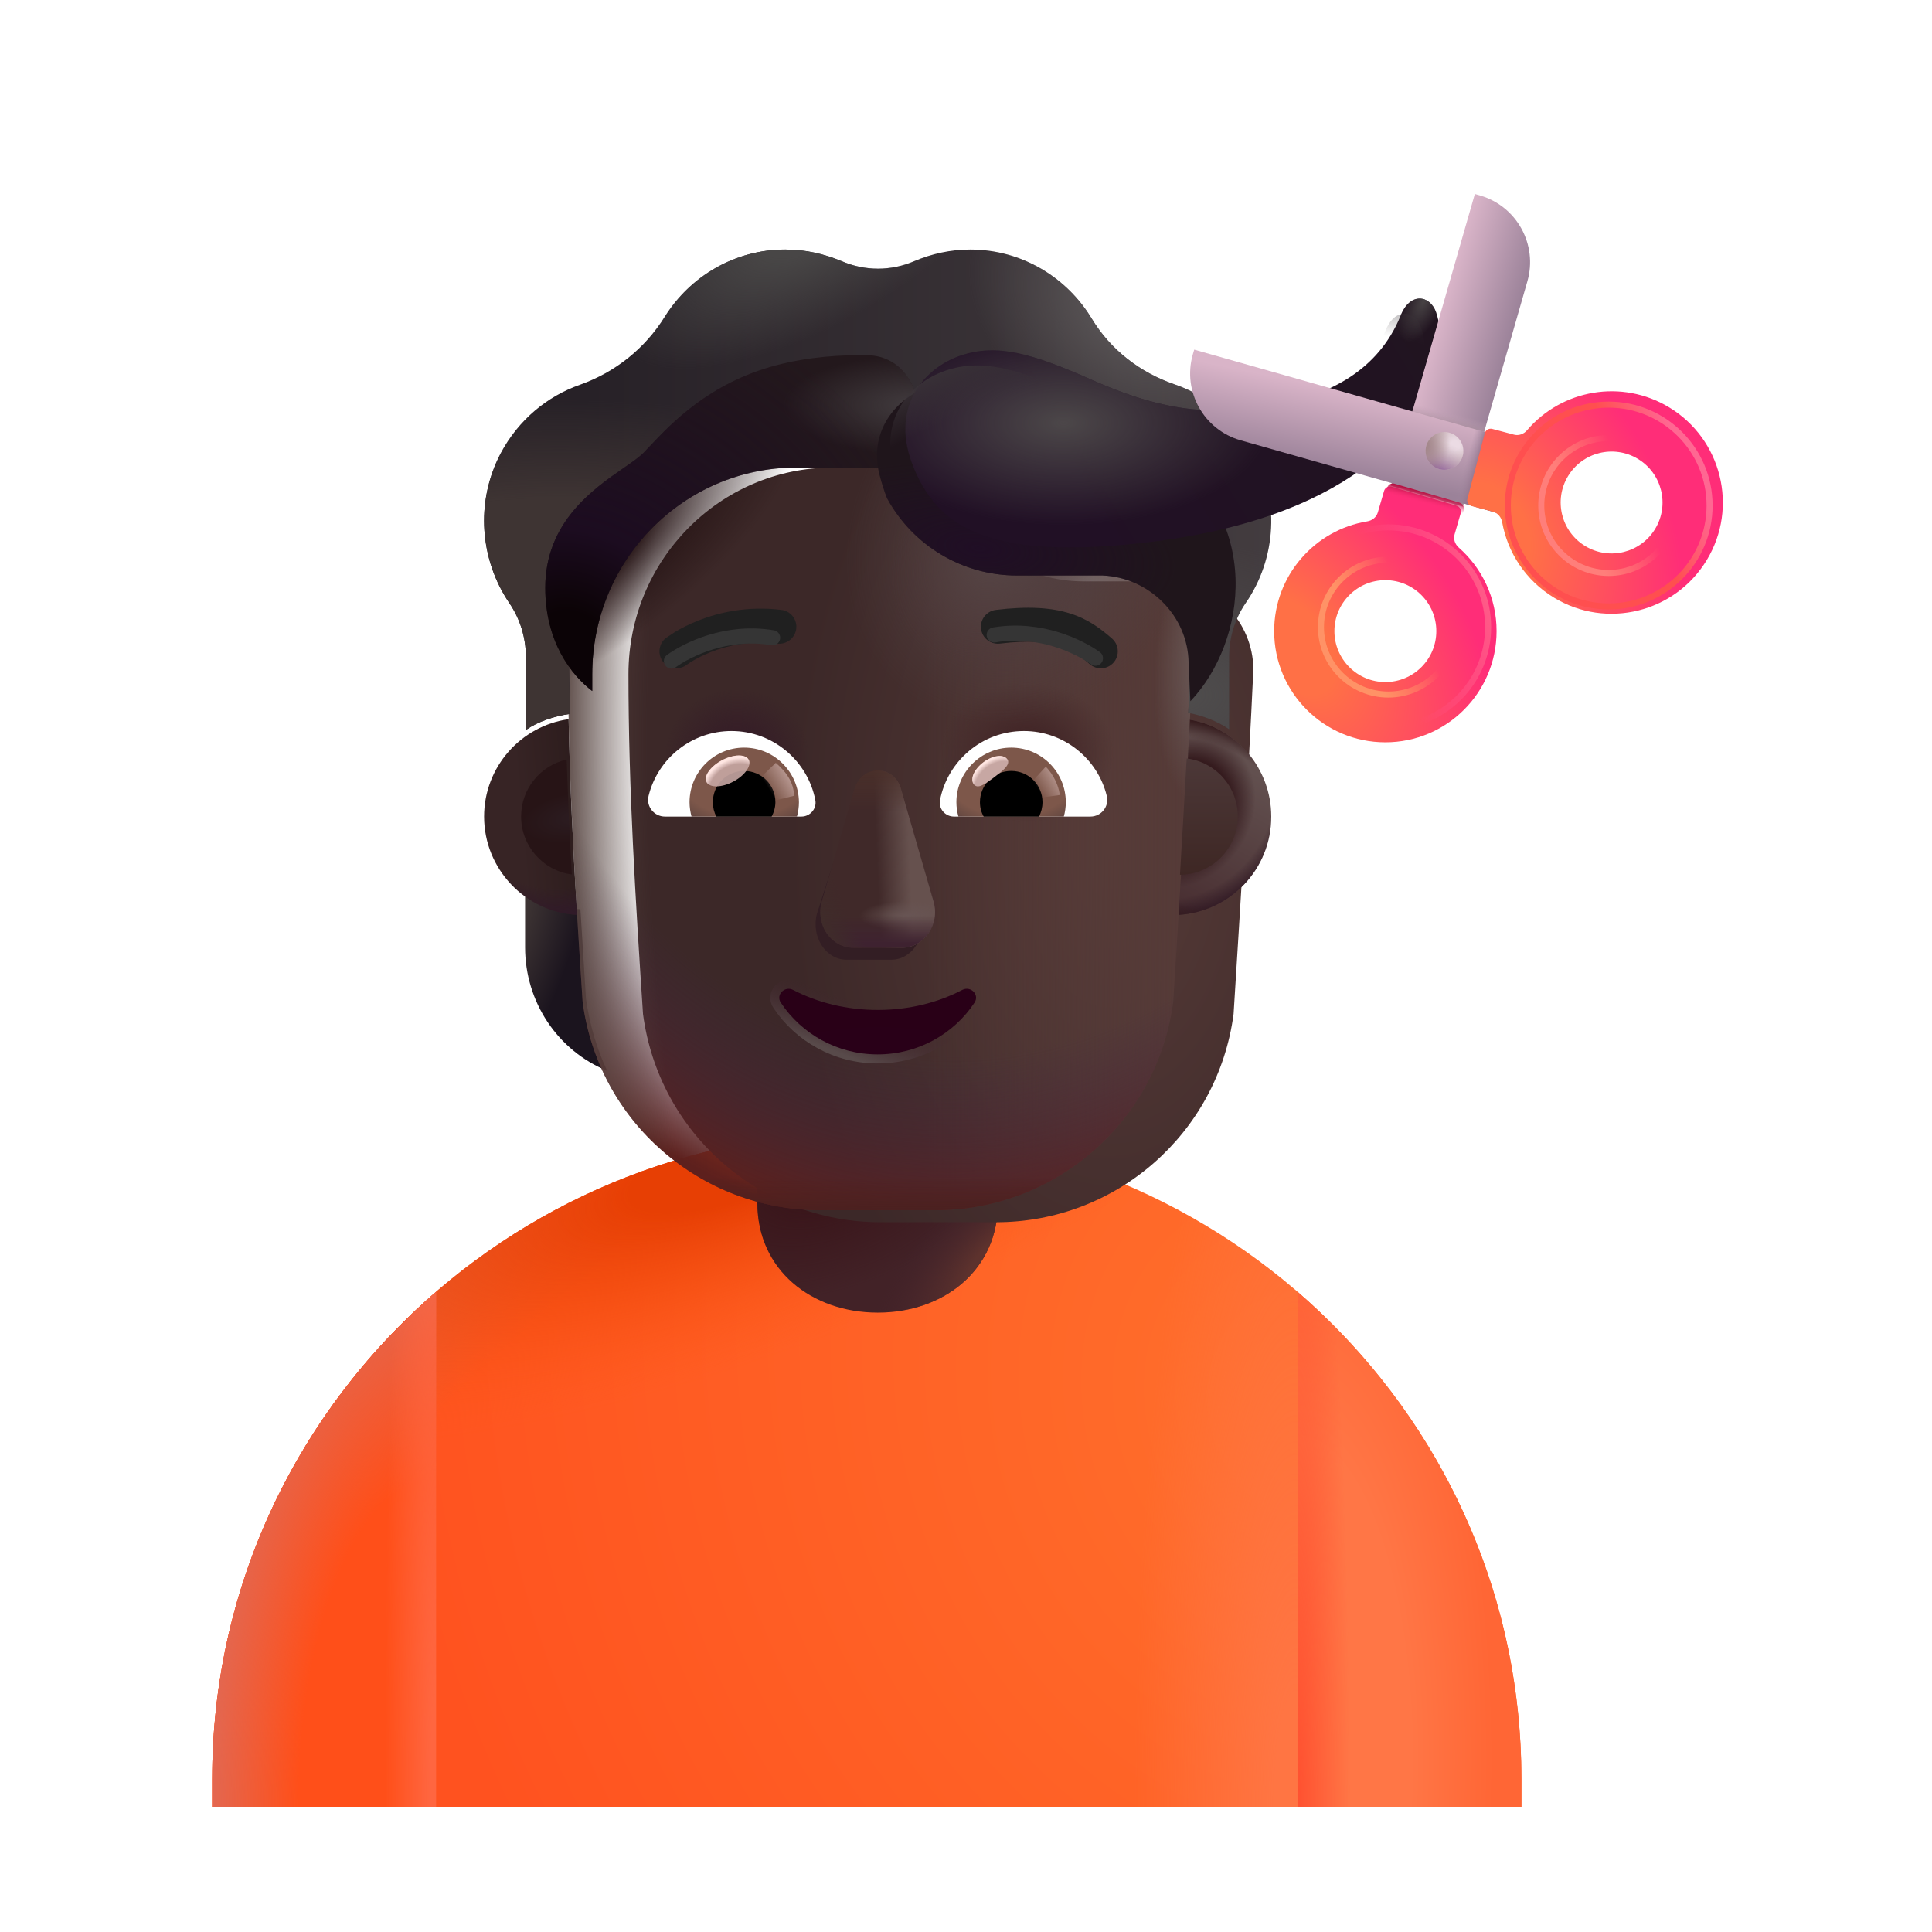 <svg width="32" height="32" viewBox="0 0 32 32" fill="none" xmlns="http://www.w3.org/2000/svg">
<path d="M3.515 29.462C3.515 23.547 8.369 18.752 14.357 18.752C20.345 18.752 25.199 23.547 25.199 29.462V29.926H3.515V29.462Z" fill="url(#paint0_radial_4002_24)"/>
<path d="M3.515 29.462C3.515 23.547 8.369 18.752 14.357 18.752C20.345 18.752 25.199 23.547 25.199 29.462V29.926H3.515V29.462Z" fill="url(#paint1_radial_4002_24)"/>
<path d="M3.515 29.462C3.515 23.547 8.369 18.752 14.357 18.752C20.345 18.752 25.199 23.547 25.199 29.462V29.926H3.515V29.462Z" fill="url(#paint2_radial_4002_24)"/>
<path d="M3.515 29.462C3.515 23.547 8.369 18.752 14.357 18.752C20.345 18.752 25.199 23.547 25.199 29.462V29.926H3.515V29.462Z" fill="url(#paint3_radial_4002_24)"/>
<path d="M21.491 29.926H25.199V29.462C25.199 26.245 23.763 23.36 21.491 21.396V29.926Z" fill="url(#paint4_radial_4002_24)"/>
<path d="M21.491 29.926H25.199V29.462C25.199 26.245 23.763 23.36 21.491 21.396V29.926Z" fill="url(#paint5_radial_4002_24)"/>
<path d="M7.224 21.396C4.951 23.36 3.515 26.245 3.515 29.462V29.926H7.224V21.396Z" fill="#FF4F19"/>
<path d="M7.224 21.396C4.951 23.36 3.515 26.245 3.515 29.462V29.926H7.224V21.396Z" fill="url(#paint6_radial_4002_24)"/>
<path d="M7.224 21.396C4.951 23.36 3.515 26.245 3.515 29.462V29.926H7.224V21.396Z" fill="url(#paint7_radial_4002_24)"/>
<path d="M12.545 18.545H16.529V19.928C16.529 21.029 15.637 21.741 14.537 21.741C13.437 21.741 12.545 21.029 12.545 19.928V18.545Z" fill="#422227"/>
<path d="M12.545 18.545H16.529V19.928C16.529 21.029 15.637 21.741 14.537 21.741C13.437 21.741 12.545 21.029 12.545 19.928V18.545Z" fill="url(#paint8_radial_4002_24)"/>
<path d="M12.545 18.545H16.529V19.928C16.529 21.029 15.637 21.741 14.537 21.741C13.437 21.741 12.545 21.029 12.545 19.928V18.545Z" fill="url(#paint9_radial_4002_24)"/>
<path d="M19.46 15.06C19.8 15.049 20.118 14.934 20.377 14.748V15.691C20.377 16.595 19.838 17.401 19.019 17.735C19.191 17.368 19.31 16.968 19.369 16.54L19.46 15.06Z" fill="url(#paint10_radial_4002_24)"/>
<path d="M9.613 15.06C9.274 15.049 8.956 14.934 8.697 14.748V15.691C8.697 16.595 9.236 17.401 10.055 17.735C9.883 17.368 9.764 16.968 9.705 16.54L9.613 15.06Z" fill="url(#paint11_radial_4002_24)"/>
<g filter="url(#filter0_ii_4002_24)">
<path d="M9.65 16.595C9.911 18.572 11.593 20.044 13.586 20.044H15.496C17.488 20.044 19.171 18.572 19.432 16.595C19.551 14.687 19.672 12.787 19.76 10.88C19.749 10.103 19.137 9.462 18.363 9.429H16.945C15.978 9.429 15.103 8.859 14.705 7.968C14.603 7.713 14.356 7.544 14.082 7.544H12.793C10.924 7.544 9.409 9.076 9.409 10.967C9.409 12.851 9.526 14.705 9.65 16.595Z" fill="url(#paint12_radial_4002_24)"/>
</g>
<path d="M9.65 16.595C9.911 18.572 11.593 20.044 13.586 20.044H15.496C17.488 20.044 19.171 18.572 19.432 16.595C19.551 14.687 19.672 12.787 19.76 10.88C19.749 10.103 19.137 9.462 18.363 9.429H16.945C15.978 9.429 15.103 8.859 14.705 7.968C14.603 7.713 14.356 7.544 14.082 7.544H12.793C10.924 7.544 9.409 9.076 9.409 10.967C9.409 12.851 9.526 14.705 9.65 16.595Z" fill="url(#paint13_linear_4002_24)"/>
<path d="M9.65 16.595C9.911 18.572 11.593 20.044 13.586 20.044H15.496C17.488 20.044 19.171 18.572 19.432 16.595C19.551 14.687 19.672 12.787 19.76 10.88C19.749 10.103 19.137 9.462 18.363 9.429H16.945C15.978 9.429 15.103 8.859 14.705 7.968C14.603 7.713 14.356 7.544 14.082 7.544H12.793C10.924 7.544 9.409 9.076 9.409 10.967C9.409 12.851 9.526 14.705 9.65 16.595Z" fill="url(#paint14_radial_4002_24)"/>
<path d="M9.65 16.595C9.911 18.572 11.593 20.044 13.586 20.044H15.496C17.488 20.044 19.171 18.572 19.432 16.595C19.551 14.687 19.672 12.787 19.76 10.88C19.749 10.103 19.137 9.462 18.363 9.429H16.945C15.978 9.429 15.103 8.859 14.705 7.968C14.603 7.713 14.356 7.544 14.082 7.544H12.793C10.924 7.544 9.409 9.076 9.409 10.967C9.409 12.851 9.526 14.705 9.65 16.595Z" fill="url(#paint15_radial_4002_24)"/>
<path d="M9.65 16.595C9.911 18.572 11.593 20.044 13.586 20.044H15.496C17.488 20.044 19.171 18.572 19.432 16.595C19.551 14.687 19.672 12.787 19.76 10.88C19.749 10.103 19.137 9.462 18.363 9.429H16.945C15.978 9.429 15.103 8.859 14.705 7.968C14.603 7.713 14.356 7.544 14.082 7.544H12.793C10.924 7.544 9.409 9.076 9.409 10.967C9.409 12.851 9.526 14.705 9.65 16.595Z" fill="url(#paint16_radial_4002_24)"/>
<path d="M9.65 16.595C9.911 18.572 11.593 20.044 13.586 20.044H15.496C17.488 20.044 19.171 18.572 19.432 16.595C19.551 14.687 19.672 12.787 19.76 10.88C19.749 10.103 19.137 9.462 18.363 9.429H16.945C15.978 9.429 15.103 8.859 14.705 7.968C14.603 7.713 14.356 7.544 14.082 7.544H12.793C10.924 7.544 9.409 9.076 9.409 10.967C9.409 12.851 9.526 14.705 9.65 16.595Z" fill="url(#paint17_radial_4002_24)"/>
<path d="M9.65 16.595C9.911 18.572 11.593 20.044 13.586 20.044H15.496C17.488 20.044 19.171 18.572 19.432 16.595C19.551 14.687 19.672 12.787 19.76 10.88C19.749 10.103 19.137 9.462 18.363 9.429H16.945C15.978 9.429 15.103 8.859 14.705 7.968C14.603 7.713 14.356 7.544 14.082 7.544H12.793C10.924 7.544 9.409 9.076 9.409 10.967C9.409 12.851 9.526 14.705 9.65 16.595Z" fill="url(#paint18_radial_4002_24)"/>
<path d="M9.65 16.595C9.911 18.572 11.593 20.044 13.586 20.044H15.496C17.488 20.044 19.171 18.572 19.432 16.595C19.551 14.687 19.672 12.787 19.76 10.88C19.749 10.103 19.137 9.462 18.363 9.429H16.945C15.978 9.429 15.103 8.859 14.705 7.968C14.603 7.713 14.356 7.544 14.082 7.544H12.793C10.924 7.544 9.409 9.076 9.409 10.967C9.409 12.851 9.526 14.705 9.65 16.595Z" fill="url(#paint19_radial_4002_24)"/>
<path d="M9.65 16.595C9.911 18.572 11.593 20.044 13.586 20.044H15.496C17.488 20.044 19.171 18.572 19.432 16.595C19.551 14.687 19.672 12.787 19.76 10.88C19.749 10.103 19.137 9.462 18.363 9.429H16.945C15.978 9.429 15.103 8.859 14.705 7.968C14.603 7.713 14.356 7.544 14.082 7.544H12.793C10.924 7.544 9.409 9.076 9.409 10.967C9.409 12.851 9.526 14.705 9.65 16.595Z" fill="url(#paint20_radial_4002_24)"/>
<path d="M9.65 16.595C9.911 18.572 11.593 20.044 13.586 20.044H15.496C17.488 20.044 19.171 18.572 19.432 16.595C19.551 14.687 19.672 12.787 19.76 10.88C19.749 10.103 19.137 9.462 18.363 9.429H16.945C15.978 9.429 15.103 8.859 14.705 7.968C14.603 7.713 14.356 7.544 14.082 7.544H12.793C10.924 7.544 9.409 9.076 9.409 10.967C9.409 12.851 9.526 14.705 9.65 16.595Z" fill="url(#paint21_linear_4002_24)"/>
<path d="M9.65 16.595C9.911 18.572 11.593 20.044 13.586 20.044H15.496C17.488 20.044 19.171 18.572 19.432 16.595C19.551 14.687 19.672 12.787 19.76 10.88C19.749 10.103 19.137 9.462 18.363 9.429H16.945C15.978 9.429 15.103 8.859 14.705 7.968C14.603 7.713 14.356 7.544 14.082 7.544H12.793C10.924 7.544 9.409 9.076 9.409 10.967C9.409 12.851 9.526 14.705 9.65 16.595Z" fill="url(#paint22_radial_4002_24)"/>
<g filter="url(#filter1_f_4002_24)">
<path d="M14.131 13.269L13.532 15.13C13.43 15.514 13.675 15.896 14.023 15.896H14.764C15.111 15.896 15.357 15.508 15.255 15.13L14.754 13.269C14.646 12.856 14.243 12.856 14.131 13.269Z" fill="#331E24"/>
</g>
<g filter="url(#filter2_f_4002_24)">
<path d="M14.15 13.07L13.612 14.932C13.502 15.315 13.765 15.698 14.139 15.698H14.935C15.309 15.698 15.572 15.309 15.463 14.932L14.924 13.07C14.809 12.658 14.271 12.658 14.15 13.07Z" fill="#402929"/>
<path d="M14.15 13.07L13.612 14.932C13.502 15.315 13.765 15.698 14.139 15.698H14.935C15.309 15.698 15.572 15.309 15.463 14.932L14.924 13.07C14.809 12.658 14.271 12.658 14.15 13.07Z" fill="url(#paint23_linear_4002_24)"/>
<path d="M14.15 13.07L13.612 14.932C13.502 15.315 13.765 15.698 14.139 15.698H14.935C15.309 15.698 15.572 15.309 15.463 14.932L14.924 13.07C14.809 12.658 14.271 12.658 14.15 13.07Z" fill="url(#paint24_radial_4002_24)"/>
<path d="M14.15 13.07L13.612 14.932C13.502 15.315 13.765 15.698 14.139 15.698H14.935C15.309 15.698 15.572 15.309 15.463 14.932L14.924 13.07C14.809 12.658 14.271 12.658 14.15 13.07Z" fill="url(#paint25_linear_4002_24)"/>
<path d="M14.15 13.07L13.612 14.932C13.502 15.315 13.765 15.698 14.139 15.698H14.935C15.309 15.698 15.572 15.309 15.463 14.932L14.924 13.07C14.809 12.658 14.271 12.658 14.15 13.07Z" fill="url(#paint26_radial_4002_24)"/>
<path d="M14.15 13.07L13.612 14.932C13.502 15.315 13.765 15.698 14.139 15.698H14.935C15.309 15.698 15.572 15.309 15.463 14.932L14.924 13.07C14.809 12.658 14.271 12.658 14.15 13.07Z" fill="url(#paint27_linear_4002_24)"/>
</g>
<g filter="url(#filter3_f_4002_24)">
<path d="M13.168 16.329L13.168 16.329C13.563 16.535 14.035 16.653 14.537 16.653C15.044 16.653 15.511 16.535 15.905 16.329L15.906 16.328L15.906 16.328C16.008 16.277 16.115 16.307 16.179 16.373C16.244 16.441 16.268 16.55 16.203 16.648M13.168 16.329L16.141 16.607M13.168 16.329L13.168 16.328C13.065 16.276 12.958 16.309 12.894 16.376C12.831 16.443 12.805 16.552 12.871 16.649M13.168 16.329L12.933 16.607M16.203 16.648C16.203 16.648 16.203 16.648 16.203 16.648L16.141 16.607M16.203 16.648C16.203 16.648 16.203 16.648 16.203 16.648L16.141 16.607M16.203 16.648C15.85 17.183 15.236 17.539 14.537 17.539C13.838 17.539 13.224 17.183 12.871 16.649M16.141 16.607C15.801 17.121 15.21 17.464 14.537 17.464C13.864 17.464 13.273 17.121 12.933 16.607M12.871 16.649C12.871 16.649 12.871 16.649 12.872 16.65L12.933 16.607M12.871 16.649C12.871 16.649 12.871 16.648 12.871 16.648L12.933 16.607" stroke="url(#paint28_linear_4002_24)" stroke-width="0.15"/>
</g>
<path d="M14.537 16.728C14.023 16.728 13.54 16.607 13.134 16.395C12.995 16.325 12.846 16.481 12.933 16.607C13.273 17.121 13.864 17.464 14.537 17.464C15.21 17.464 15.801 17.121 16.141 16.607C16.228 16.476 16.079 16.325 15.94 16.395C15.534 16.607 15.056 16.728 14.537 16.728Z" fill="url(#paint29_radial_4002_24)"/>
<g filter="url(#filter4_ii_4002_24)">
<path d="M19.454 7.066C19.975 7.245 20.442 7.609 20.738 8.131C21.211 8.962 21.141 9.956 20.631 10.69C20.453 10.95 20.357 11.26 20.357 11.575V12.778C20.167 12.646 19.917 12.549 19.681 12.507L19.76 10.88C19.75 10.103 19.137 9.462 18.364 9.429H16.945C15.979 9.429 15.103 8.859 14.705 7.968C14.603 7.713 14.356 7.544 14.082 7.544H12.793C10.924 7.544 9.409 9.076 9.409 10.967L9.44 12.524C9.183 12.562 8.914 12.648 8.71 12.791V11.575C8.71 11.26 8.614 10.95 8.437 10.69C7.953 9.978 7.867 9.022 8.291 8.212C8.587 7.653 9.065 7.262 9.608 7.072C10.188 6.865 10.682 6.474 11.01 5.947C11.429 5.279 12.165 4.833 13.008 4.833C13.336 4.833 13.647 4.904 13.937 5.024C14.324 5.192 14.759 5.192 15.146 5.024C15.431 4.904 15.742 4.833 16.07 4.833C16.924 4.833 17.671 5.295 18.084 5.98C18.396 6.496 18.885 6.871 19.454 7.066Z" fill="url(#paint30_linear_4002_24)"/>
<path d="M19.454 7.066C19.975 7.245 20.442 7.609 20.738 8.131C21.211 8.962 21.141 9.956 20.631 10.69C20.453 10.95 20.357 11.26 20.357 11.575V12.778C20.167 12.646 19.917 12.549 19.681 12.507L19.76 10.88C19.75 10.103 19.137 9.462 18.364 9.429H16.945C15.979 9.429 15.103 8.859 14.705 7.968C14.603 7.713 14.356 7.544 14.082 7.544H12.793C10.924 7.544 9.409 9.076 9.409 10.967L9.44 12.524C9.183 12.562 8.914 12.648 8.71 12.791V11.575C8.71 11.26 8.614 10.95 8.437 10.69C7.953 9.978 7.867 9.022 8.291 8.212C8.587 7.653 9.065 7.262 9.608 7.072C10.188 6.865 10.682 6.474 11.01 5.947C11.429 5.279 12.165 4.833 13.008 4.833C13.336 4.833 13.647 4.904 13.937 5.024C14.324 5.192 14.759 5.192 15.146 5.024C15.431 4.904 15.742 4.833 16.07 4.833C16.924 4.833 17.671 5.295 18.084 5.98C18.396 6.496 18.885 6.871 19.454 7.066Z" fill="url(#paint31_radial_4002_24)"/>
<path d="M19.454 7.066C19.975 7.245 20.442 7.609 20.738 8.131C21.211 8.962 21.141 9.956 20.631 10.69C20.453 10.95 20.357 11.26 20.357 11.575V12.778C20.167 12.646 19.917 12.549 19.681 12.507L19.76 10.88C19.75 10.103 19.137 9.462 18.364 9.429H16.945C15.979 9.429 15.103 8.859 14.705 7.968C14.603 7.713 14.356 7.544 14.082 7.544H12.793C10.924 7.544 9.409 9.076 9.409 10.967L9.44 12.524C9.183 12.562 8.914 12.648 8.71 12.791V11.575C8.71 11.26 8.614 10.95 8.437 10.69C7.953 9.978 7.867 9.022 8.291 8.212C8.587 7.653 9.065 7.262 9.608 7.072C10.188 6.865 10.682 6.474 11.01 5.947C11.429 5.279 12.165 4.833 13.008 4.833C13.336 4.833 13.647 4.904 13.937 5.024C14.324 5.192 14.759 5.192 15.146 5.024C15.431 4.904 15.742 4.833 16.07 4.833C16.924 4.833 17.671 5.295 18.084 5.98C18.396 6.496 18.885 6.871 19.454 7.066Z" fill="url(#paint32_radial_4002_24)"/>
<path d="M19.454 7.066C19.975 7.245 20.442 7.609 20.738 8.131C21.211 8.962 21.141 9.956 20.631 10.69C20.453 10.95 20.357 11.26 20.357 11.575V12.778C20.167 12.646 19.917 12.549 19.681 12.507L19.76 10.88C19.75 10.103 19.137 9.462 18.364 9.429H16.945C15.979 9.429 15.103 8.859 14.705 7.968C14.603 7.713 14.356 7.544 14.082 7.544H12.793C10.924 7.544 9.409 9.076 9.409 10.967L9.44 12.524C9.183 12.562 8.914 12.648 8.71 12.791V11.575C8.71 11.26 8.614 10.95 8.437 10.69C7.953 9.978 7.867 9.022 8.291 8.212C8.587 7.653 9.065 7.262 9.608 7.072C10.188 6.865 10.682 6.474 11.01 5.947C11.429 5.279 12.165 4.833 13.008 4.833C13.336 4.833 13.647 4.904 13.937 5.024C14.324 5.192 14.759 5.192 15.146 5.024C15.431 4.904 15.742 4.833 16.07 4.833C16.924 4.833 17.671 5.295 18.084 5.98C18.396 6.496 18.885 6.871 19.454 7.066Z" fill="url(#paint33_radial_4002_24)"/>
<path d="M19.454 7.066C19.975 7.245 20.442 7.609 20.738 8.131C21.211 8.962 21.141 9.956 20.631 10.69C20.453 10.95 20.357 11.26 20.357 11.575V12.778C20.167 12.646 19.917 12.549 19.681 12.507L19.76 10.88C19.75 10.103 19.137 9.462 18.364 9.429H16.945C15.979 9.429 15.103 8.859 14.705 7.968C14.603 7.713 14.356 7.544 14.082 7.544H12.793C10.924 7.544 9.409 9.076 9.409 10.967L9.44 12.524C9.183 12.562 8.914 12.648 8.71 12.791V11.575C8.71 11.26 8.614 10.95 8.437 10.69C7.953 9.978 7.867 9.022 8.291 8.212C8.587 7.653 9.065 7.262 9.608 7.072C10.188 6.865 10.682 6.474 11.01 5.947C11.429 5.279 12.165 4.833 13.008 4.833C13.336 4.833 13.647 4.904 13.937 5.024C14.324 5.192 14.759 5.192 15.146 5.024C15.431 4.904 15.742 4.833 16.07 4.833C16.924 4.833 17.671 5.295 18.084 5.98C18.396 6.496 18.885 6.871 19.454 7.066Z" fill="url(#paint34_radial_4002_24)"/>
</g>
<g filter="url(#filter5_i_4002_24)">
<path d="M18.318 10.776C18.14 10.622 17.934 10.458 17.622 10.36C17.313 10.263 16.927 10.237 16.393 10.302C16.24 10.321 16.13 10.461 16.149 10.615C16.168 10.769 16.308 10.878 16.462 10.86C16.949 10.8 17.248 10.831 17.453 10.896C17.654 10.959 17.79 11.061 17.949 11.2C18.066 11.302 18.243 11.29 18.345 11.173C18.447 11.056 18.435 10.878 18.318 10.776Z" fill="#202020"/>
</g>
<g filter="url(#filter6_i_4002_24)">
<path d="M11.082 10.666C11.174 10.611 11.305 10.541 11.471 10.476C11.802 10.346 12.276 10.232 12.844 10.302C12.998 10.321 13.107 10.461 13.088 10.615C13.069 10.769 12.929 10.878 12.775 10.86C12.321 10.804 11.942 10.894 11.676 10.999C11.543 11.051 11.44 11.107 11.371 11.148C11.336 11.168 11.311 11.185 11.295 11.197C11.287 11.202 11.281 11.206 11.278 11.208L11.275 11.21C11.153 11.305 10.977 11.283 10.882 11.161C10.787 11.038 10.809 10.862 10.931 10.766L11.082 10.666Z" fill="#202020"/>
</g>
<g filter="url(#filter7_if_4002_24)">
<path d="M14.772 8.107C14.749 8.061 14.726 8.015 14.705 7.968C14.603 7.713 14.356 7.544 14.082 7.544H12.793C10.924 7.544 9.409 9.076 9.409 10.967V11.245C9.064 10.983 8.631 10.431 8.631 9.536C8.631 8.45 9.423 7.902 9.928 7.552C10.071 7.453 10.191 7.37 10.263 7.295C10.294 7.263 10.328 7.228 10.364 7.189C10.718 6.813 11.349 6.144 12.45 5.852C12.993 5.708 13.542 5.674 13.988 5.685C14.46 5.697 14.794 6.106 14.794 6.578V8.093L14.772 8.107Z" fill="#23181C"/>
<path d="M14.772 8.107C14.749 8.061 14.726 8.015 14.705 7.968C14.603 7.713 14.356 7.544 14.082 7.544H12.793C10.924 7.544 9.409 9.076 9.409 10.967V11.245C9.064 10.983 8.631 10.431 8.631 9.536C8.631 8.45 9.423 7.902 9.928 7.552C10.071 7.453 10.191 7.37 10.263 7.295C10.294 7.263 10.328 7.228 10.364 7.189C10.718 6.813 11.349 6.144 12.45 5.852C12.993 5.708 13.542 5.674 13.988 5.685C14.46 5.697 14.794 6.106 14.794 6.578V8.093L14.772 8.107Z" fill="url(#paint35_radial_4002_24)"/>
<path d="M14.772 8.107C14.749 8.061 14.726 8.015 14.705 7.968C14.603 7.713 14.356 7.544 14.082 7.544H12.793C10.924 7.544 9.409 9.076 9.409 10.967V11.245C9.064 10.983 8.631 10.431 8.631 9.536C8.631 8.45 9.423 7.902 9.928 7.552C10.071 7.453 10.191 7.37 10.263 7.295C10.294 7.263 10.328 7.228 10.364 7.189C10.718 6.813 11.349 6.144 12.45 5.852C12.993 5.708 13.542 5.674 13.988 5.685C14.46 5.697 14.794 6.106 14.794 6.578V8.093L14.772 8.107Z" fill="url(#paint36_radial_4002_24)"/>
</g>
<g filter="url(#filter8_if_4002_24)">
<path d="M19.816 11.415L19.787 10.776C19.776 10.003 19.137 9.365 18.364 9.332H16.945C16.045 9.332 15.224 8.84 14.794 8.056C14.794 8.056 14.731 7.911 14.667 7.662C14.416 6.691 15.343 5.949 16.328 6.138C17.319 6.329 18.452 6.662 19.289 7.208C21.056 8.36 20.747 10.437 19.816 11.415Z" fill="#1F151B"/>
<path d="M19.816 11.415L19.787 10.776C19.776 10.003 19.137 9.365 18.364 9.332H16.945C16.045 9.332 15.224 8.84 14.794 8.056C14.794 8.056 14.731 7.911 14.667 7.662C14.416 6.691 15.343 5.949 16.328 6.138C17.319 6.329 18.452 6.662 19.289 7.208C21.056 8.36 20.747 10.437 19.816 11.415Z" fill="url(#paint37_radial_4002_24)"/>
</g>
<path d="M16.959 12.108C17.62 12.108 18.179 12.564 18.331 13.18C18.376 13.357 18.241 13.525 18.06 13.525H15.8C15.656 13.525 15.541 13.394 15.57 13.25C15.697 12.601 16.269 12.108 16.959 12.108Z" fill="white"/>
<path d="M16.749 12.383C17.25 12.383 17.653 12.79 17.653 13.287C17.653 13.369 17.641 13.451 17.62 13.525H15.874C15.853 13.447 15.841 13.369 15.841 13.287C15.841 12.79 16.248 12.383 16.749 12.383Z" fill="url(#paint38_radial_4002_24)"/>
<path d="M16.231 13.287C16.231 12.999 16.462 12.769 16.749 12.769C17.037 12.769 17.267 12.999 17.267 13.287C17.267 13.373 17.246 13.455 17.209 13.525H16.293C16.252 13.455 16.231 13.373 16.231 13.287Z" fill="black"/>
<g filter="url(#filter9_f_4002_24)">
<path d="M16.683 12.574C16.747 12.66 16.612 12.765 16.459 12.88C16.306 12.994 16.193 13.075 16.128 12.989C16.064 12.902 16.136 12.74 16.289 12.625C16.442 12.511 16.618 12.488 16.683 12.574Z" fill="#C7A7A3"/>
<path d="M16.683 12.574C16.747 12.66 16.612 12.765 16.459 12.88C16.306 12.994 16.193 13.075 16.128 12.989C16.064 12.902 16.136 12.74 16.289 12.625C16.442 12.511 16.618 12.488 16.683 12.574Z" fill="url(#paint39_radial_4002_24)"/>
</g>
<g filter="url(#filter10_f_4002_24)">
<path d="M17.554 13.168C17.521 12.934 17.384 12.758 17.32 12.699L17.057 12.988L17.175 13.219L17.554 13.168Z" fill="url(#paint40_linear_4002_24)"/>
</g>
<path d="M12.116 12.108C11.454 12.108 10.895 12.564 10.743 13.18C10.698 13.357 10.834 13.525 11.014 13.525H13.274C13.418 13.525 13.533 13.394 13.504 13.25C13.377 12.601 12.802 12.108 12.116 12.108Z" fill="white"/>
<path d="M12.325 12.383C11.824 12.383 11.421 12.79 11.421 13.287C11.421 13.369 11.434 13.451 11.454 13.525H13.2C13.221 13.447 13.233 13.369 13.233 13.287C13.229 12.79 12.826 12.383 12.325 12.383Z" fill="url(#paint41_radial_4002_24)"/>
<path d="M12.843 13.287C12.843 12.999 12.613 12.769 12.325 12.769C12.037 12.769 11.807 12.999 11.807 13.287C11.807 13.373 11.828 13.456 11.865 13.525H12.781C12.818 13.456 12.843 13.373 12.843 13.287Z" fill="black"/>
<g filter="url(#filter11_f_4002_24)">
<path d="M13.151 13.181C13.151 12.889 12.913 12.694 12.849 12.635L12.557 12.918L12.737 13.283L13.151 13.181Z" fill="url(#paint42_linear_4002_24)"/>
</g>
<g filter="url(#filter12_f_4002_24)">
<ellipse cx="12.052" cy="12.769" rx="0.395" ry="0.2" transform="rotate(-27.914 12.052 12.769)" fill="#C7A7A3" fill-opacity="0.9"/>
<ellipse cx="12.052" cy="12.769" rx="0.395" ry="0.2" transform="rotate(-27.914 12.052 12.769)" fill="url(#paint43_radial_4002_24)"/>
</g>
<path d="M19.522 15.152C19.589 14.074 19.653 12.998 19.709 11.92C20.474 12.054 21.056 12.722 21.056 13.525C21.056 14.393 20.377 15.102 19.522 15.152Z" fill="url(#paint44_linear_4002_24)"/>
<path d="M19.522 15.152C19.589 14.074 19.653 12.998 19.709 11.92C20.474 12.054 21.056 12.722 21.056 13.525C21.056 14.393 20.377 15.102 19.522 15.152Z" fill="url(#paint45_radial_4002_24)"/>
<path d="M19.522 15.152C19.589 14.074 19.653 12.998 19.709 11.92C20.474 12.054 21.056 12.722 21.056 13.525C21.056 14.393 20.377 15.102 19.522 15.152Z" fill="url(#paint46_radial_4002_24)"/>
<path d="M19.522 15.152C19.589 14.074 19.653 12.998 19.709 11.92C20.474 12.054 21.056 12.722 21.056 13.525C21.056 14.393 20.377 15.102 19.522 15.152Z" fill="url(#paint47_radial_4002_24)"/>
<path d="M9.418 11.912C8.627 12.023 8.018 12.703 8.018 13.525C8.018 14.395 8.7 15.106 9.558 15.153C9.493 14.07 9.439 12.994 9.418 11.912Z" fill="url(#paint48_linear_4002_24)"/>
<path d="M9.418 11.912C8.627 12.023 8.018 12.703 8.018 13.525C8.018 14.395 8.7 15.106 9.558 15.153C9.493 14.07 9.439 12.994 9.418 11.912Z" fill="url(#paint49_radial_4002_24)"/>
<g filter="url(#filter13_f_4002_24)">
<path d="M9.386 12.58C8.954 12.677 8.631 13.063 8.631 13.524C8.631 14.015 8.997 14.421 9.471 14.484C9.436 13.849 9.406 13.215 9.386 12.58Z" fill="url(#paint50_radial_4002_24)"/>
</g>
<g filter="url(#filter14_f_4002_24)">
<path d="M19.544 14.489C19.582 13.847 19.62 13.204 19.655 12.562C20.133 12.621 20.502 13.028 20.502 13.522C20.502 14.053 20.074 14.485 19.544 14.489Z" fill="url(#paint51_linear_4002_24)"/>
</g>
<g filter="url(#filter15_f_4002_24)">
<path d="M11.121 10.949C11.381 10.762 12.03 10.434 12.797 10.563" stroke="#353535" stroke-width="0.25" stroke-linecap="round"/>
</g>
<g filter="url(#filter16_f_4002_24)">
<path d="M18.144 10.902C17.883 10.716 17.235 10.387 16.467 10.516" stroke="#353535" stroke-width="0.25" stroke-linecap="round"/>
</g>
<g filter="url(#filter17_f_4002_24)">
<path d="M18.784 8.124L16.676 8.124C16.406 8.124 16.187 7.905 16.187 7.635C16.187 7.334 16.457 7.103 16.754 7.151C17.301 7.238 18.027 7.359 18.513 7.48C19.613 7.753 19.916 8.288 20.001 8.669C19.609 8.19 19.026 8.106 18.784 8.124Z" fill="#504A4C"/>
</g>
<g filter="url(#filter18_i_4002_24)">
<path d="M18.614 9.249C22.106 8.871 23.273 7.342 23.537 6.381C23.591 6.212 23.658 5.78 23.537 5.424C23.439 5.139 23.099 5.077 22.943 5.491C22.576 6.381 21.771 6.795 20.904 6.944C20.037 7.092 19.248 7.17 17.841 6.545C16.837 6.099 16.263 5.936 15.662 6.139C15.06 6.342 14.466 6.999 14.888 8.006C15.264 8.904 16.013 9.53 18.614 9.249Z" fill="url(#paint52_linear_4002_24)"/>
<path d="M18.614 9.249C22.106 8.871 23.273 7.342 23.537 6.381C23.591 6.212 23.658 5.78 23.537 5.424C23.439 5.139 23.099 5.077 22.943 5.491C22.576 6.381 21.771 6.795 20.904 6.944C20.037 7.092 19.248 7.17 17.841 6.545C16.837 6.099 16.263 5.936 15.662 6.139C15.06 6.342 14.466 6.999 14.888 8.006C15.264 8.904 16.013 9.53 18.614 9.249Z" fill="url(#paint53_radial_4002_24)"/>
<path d="M18.614 9.249C22.106 8.871 23.273 7.342 23.537 6.381C23.591 6.212 23.658 5.78 23.537 5.424C23.439 5.139 23.099 5.077 22.943 5.491C22.576 6.381 21.771 6.795 20.904 6.944C20.037 7.092 19.248 7.17 17.841 6.545C16.837 6.099 16.263 5.936 15.662 6.139C15.06 6.342 14.466 6.999 14.888 8.006C15.264 8.904 16.013 9.53 18.614 9.249Z" fill="url(#paint54_radial_4002_24)"/>
</g>
<path d="M18.614 9.249C22.106 8.871 23.273 7.342 23.537 6.381C23.591 6.212 23.658 5.78 23.537 5.424C23.439 5.139 23.099 5.077 22.943 5.491C22.576 6.381 21.771 6.795 20.904 6.944C20.037 7.092 19.248 7.17 17.841 6.545C16.837 6.099 16.263 5.936 15.662 6.139C15.06 6.342 14.466 6.999 14.888 8.006C15.264 8.904 16.013 9.53 18.614 9.249Z" fill="url(#paint55_radial_4002_24)"/>
<path d="M24.428 3.213L23.04 8.044L24.227 8.389L25.298 4.66C25.473 4.051 25.122 3.415 24.514 3.238L24.428 3.213Z" fill="url(#paint56_linear_4002_24)"/>
<path d="M24.428 3.213L23.04 8.044L24.227 8.389L25.298 4.66C25.473 4.051 25.122 3.415 24.514 3.238L24.428 3.213Z" fill="url(#paint57_linear_4002_24)"/>
<path d="M19.78 5.791L25.199 7.327L24.862 8.515L20.549 7.293C19.938 7.12 19.583 6.484 19.756 5.873L19.78 5.791Z" fill="url(#paint58_linear_4002_24)"/>
<path d="M19.78 5.791L25.199 7.327L24.862 8.515L20.549 7.293C19.938 7.12 19.583 6.484 19.756 5.873L19.78 5.791Z" fill="url(#paint59_linear_4002_24)"/>
<g filter="url(#filter19_i_4002_24)">
<circle cx="23.825" cy="7.569" r="0.313" fill="url(#paint60_radial_4002_24)"/>
<circle cx="23.825" cy="7.569" r="0.313" fill="url(#paint61_radial_4002_24)"/>
<circle cx="23.825" cy="7.569" r="0.313" fill="url(#paint62_radial_4002_24)"/>
</g>
<g filter="url(#filter20_ii_4002_24)">
<path fill-rule="evenodd" clip-rule="evenodd" d="M23.099 8.012C23.046 7.997 22.991 8.027 22.975 8.08L22.871 8.437C22.848 8.516 22.778 8.572 22.697 8.585C21.822 8.728 21.154 9.488 21.154 10.403C21.154 11.42 21.979 12.245 22.996 12.245C24.013 12.245 24.838 11.42 24.838 10.403C24.838 9.851 24.595 9.356 24.211 9.019C24.149 8.964 24.119 8.879 24.143 8.799L24.244 8.45C24.26 8.397 24.23 8.342 24.176 8.326L23.099 8.012ZM23.84 10.403C23.84 10.869 23.462 11.247 22.996 11.247C22.53 11.247 22.152 10.869 22.152 10.403C22.152 9.937 22.53 9.559 22.996 9.559C23.462 9.559 23.84 9.937 23.84 10.403Z" fill="url(#paint63_radial_4002_24)"/>
</g>
<path fill-rule="evenodd" clip-rule="evenodd" d="M23.099 8.012C23.046 7.997 22.991 8.027 22.975 8.08L22.871 8.437C22.848 8.516 22.778 8.572 22.697 8.585C21.822 8.728 21.154 9.488 21.154 10.403C21.154 11.42 21.979 12.245 22.996 12.245C24.013 12.245 24.838 11.42 24.838 10.403C24.838 9.851 24.595 9.356 24.211 9.019C24.149 8.964 24.119 8.879 24.143 8.799L24.244 8.45C24.26 8.397 24.23 8.342 24.176 8.326L23.099 8.012ZM23.84 10.403C23.84 10.869 23.462 11.247 22.996 11.247C22.53 11.247 22.152 10.869 22.152 10.403C22.152 9.937 22.53 9.559 22.996 9.559C23.462 9.559 23.84 9.937 23.84 10.403Z" fill="url(#paint64_linear_4002_24)"/>
<g filter="url(#filter21_i_4002_24)">
<path fill-rule="evenodd" clip-rule="evenodd" d="M24.543 7.225C24.558 7.171 24.612 7.14 24.666 7.154L25.025 7.249C25.105 7.271 25.189 7.24 25.242 7.177C25.817 6.502 26.812 6.323 27.596 6.797C28.466 7.323 28.746 8.455 28.22 9.325C27.694 10.196 26.561 10.476 25.691 9.95C25.219 9.664 24.92 9.201 24.83 8.697C24.815 8.616 24.758 8.547 24.677 8.525L24.326 8.432C24.273 8.418 24.241 8.363 24.255 8.309L24.543 7.225ZM26.207 9.095C26.606 9.336 27.124 9.208 27.365 8.809C27.606 8.411 27.478 7.892 27.079 7.651C26.68 7.41 26.162 7.538 25.921 7.937C25.68 8.336 25.808 8.854 26.207 9.095Z" fill="url(#paint65_radial_4002_24)"/>
</g>
<g filter="url(#filter22_f_4002_24)">
<circle cx="26.645" cy="8.373" r="1.671" stroke="url(#paint66_linear_4002_24)" stroke-width="0.1"/>
</g>
<g filter="url(#filter23_f_4002_24)">
<circle cx="26.645" cy="8.373" r="1.117" stroke="url(#paint67_linear_4002_24)" stroke-width="0.1"/>
</g>
<g filter="url(#filter24_f_4002_24)">
<circle cx="22.996" cy="10.387" r="1.117" stroke="url(#paint68_linear_4002_24)" stroke-width="0.1"/>
</g>
<g filter="url(#filter25_f_4002_24)">
<circle cx="22.996" cy="10.387" r="1.652" stroke="url(#paint69_linear_4002_24)" stroke-width="0.1"/>
</g>
<defs>
<filter id="filter0_ii_4002_24" x="9.409" y="7.544" width="11.351" height="12.7" filterUnits="userSpaceOnUse" color-interpolation-filters="sRGB">
<feFlood flood-opacity="0" result="BackgroundImageFix"/>
<feBlend mode="normal" in="SourceGraphic" in2="BackgroundImageFix" result="shape"/>
<feColorMatrix in="SourceAlpha" type="matrix" values="0 0 0 0 0 0 0 0 0 0 0 0 0 0 0 0 0 0 127 0" result="hardAlpha"/>
<feOffset dx="1"/>
<feGaussianBlur stdDeviation="0.5"/>
<feComposite in2="hardAlpha" operator="arithmetic" k2="-1" k3="1"/>
<feColorMatrix type="matrix" values="0 0 0 0 0.333 0 0 0 0 0.271 0 0 0 0 0.259 0 0 0 1 0"/>
<feBlend mode="normal" in2="shape" result="effect1_innerShadow_4002_24"/>
<feColorMatrix in="SourceAlpha" type="matrix" values="0 0 0 0 0 0 0 0 0 0 0 0 0 0 0 0 0 0 127 0" result="hardAlpha"/>
<feOffset dy="0.2"/>
<feGaussianBlur stdDeviation="0.375"/>
<feComposite in2="hardAlpha" operator="arithmetic" k2="-1" k3="1"/>
<feColorMatrix type="matrix" values="0 0 0 0 0.145 0 0 0 0 0.071 0 0 0 0 0.075 0 0 0 1 0"/>
<feBlend mode="normal" in2="effect1_innerShadow_4002_24" result="effect2_innerShadow_4002_24"/>
</filter>
<filter id="filter1_f_4002_24" x="12.509" y="11.959" width="3.769" height="4.937" filterUnits="userSpaceOnUse" color-interpolation-filters="sRGB">
<feFlood flood-opacity="0" result="BackgroundImageFix"/>
<feBlend mode="normal" in="SourceGraphic" in2="BackgroundImageFix" result="shape"/>
<feGaussianBlur stdDeviation="0.5" result="effect1_foregroundBlur_4002_24"/>
</filter>
<filter id="filter2_f_4002_24" x="13.486" y="12.661" width="2.101" height="3.137" filterUnits="userSpaceOnUse" color-interpolation-filters="sRGB">
<feFlood flood-opacity="0" result="BackgroundImageFix"/>
<feBlend mode="normal" in="SourceGraphic" in2="BackgroundImageFix" result="shape"/>
<feGaussianBlur stdDeviation="0.05" result="effect1_foregroundBlur_4002_24"/>
</filter>
<filter id="filter3_f_4002_24" x="12.657" y="16.127" width="3.76" height="1.587" filterUnits="userSpaceOnUse" color-interpolation-filters="sRGB">
<feFlood flood-opacity="0" result="BackgroundImageFix"/>
<feBlend mode="normal" in="SourceGraphic" in2="BackgroundImageFix" result="shape"/>
<feGaussianBlur stdDeviation="0.05" result="effect1_foregroundBlur_4002_24"/>
</filter>
<filter id="filter4_ii_4002_24" x="8.018" y="4.333" width="13.038" height="8.457" filterUnits="userSpaceOnUse" color-interpolation-filters="sRGB">
<feFlood flood-opacity="0" result="BackgroundImageFix"/>
<feBlend mode="normal" in="SourceGraphic" in2="BackgroundImageFix" result="shape"/>
<feColorMatrix in="SourceAlpha" type="matrix" values="0 0 0 0 0 0 0 0 0 0 0 0 0 0 0 0 0 0 127 0" result="hardAlpha"/>
<feOffset dy="-0.5"/>
<feGaussianBlur stdDeviation="0.625"/>
<feComposite in2="hardAlpha" operator="arithmetic" k2="-1" k3="1"/>
<feColorMatrix type="matrix" values="0 0 0 0 0.137 0 0 0 0 0.09 0 0 0 0 0.145 0 0 0 1 0"/>
<feBlend mode="normal" in2="shape" result="effect1_innerShadow_4002_24"/>
<feColorMatrix in="SourceAlpha" type="matrix" values="0 0 0 0 0 0 0 0 0 0 0 0 0 0 0 0 0 0 127 0" result="hardAlpha"/>
<feOffset dy="-0.2"/>
<feGaussianBlur stdDeviation="0.2"/>
<feComposite in2="hardAlpha" operator="arithmetic" k2="-1" k3="1"/>
<feColorMatrix type="matrix" values="0 0 0 0 0.078 0 0 0 0 0.035 0 0 0 0 0.047 0 0 0 1 0"/>
<feBlend mode="normal" in2="effect1_innerShadow_4002_24" result="effect2_innerShadow_4002_24"/>
</filter>
<filter id="filter5_i_4002_24" x="16.147" y="10.066" width="2.368" height="1.203" filterUnits="userSpaceOnUse" color-interpolation-filters="sRGB">
<feFlood flood-opacity="0" result="BackgroundImageFix"/>
<feBlend mode="normal" in="SourceGraphic" in2="BackgroundImageFix" result="shape"/>
<feColorMatrix in="SourceAlpha" type="matrix" values="0 0 0 0 0 0 0 0 0 0 0 0 0 0 0 0 0 0 127 0" result="hardAlpha"/>
<feOffset dx="0.1" dy="-0.2"/>
<feGaussianBlur stdDeviation="0.125"/>
<feComposite in2="hardAlpha" operator="arithmetic" k2="-1" k3="1"/>
<feColorMatrix type="matrix" values="0 0 0 0 0.059 0 0 0 0 0.055 0 0 0 0 0.059 0 0 0 1 0"/>
<feBlend mode="normal" in2="shape" result="effect1_innerShadow_4002_24"/>
</filter>
<filter id="filter6_i_4002_24" x="10.823" y="10.081" width="2.368" height="1.188" filterUnits="userSpaceOnUse" color-interpolation-filters="sRGB">
<feFlood flood-opacity="0" result="BackgroundImageFix"/>
<feBlend mode="normal" in="SourceGraphic" in2="BackgroundImageFix" result="shape"/>
<feColorMatrix in="SourceAlpha" type="matrix" values="0 0 0 0 0 0 0 0 0 0 0 0 0 0 0 0 0 0 127 0" result="hardAlpha"/>
<feOffset dx="0.1" dy="-0.2"/>
<feGaussianBlur stdDeviation="0.125"/>
<feComposite in2="hardAlpha" operator="arithmetic" k2="-1" k3="1"/>
<feColorMatrix type="matrix" values="0 0 0 0 0.059 0 0 0 0 0.055 0 0 0 0 0.059 0 0 0 1 0"/>
<feBlend mode="normal" in2="shape" result="effect1_innerShadow_4002_24"/>
</filter>
<filter id="filter7_if_4002_24" x="8.381" y="5.433" width="6.812" height="6.062" filterUnits="userSpaceOnUse" color-interpolation-filters="sRGB">
<feFlood flood-opacity="0" result="BackgroundImageFix"/>
<feBlend mode="normal" in="SourceGraphic" in2="BackgroundImageFix" result="shape"/>
<feColorMatrix in="SourceAlpha" type="matrix" values="0 0 0 0 0 0 0 0 0 0 0 0 0 0 0 0 0 0 127 0" result="hardAlpha"/>
<feOffset dx="0.4" dy="0.2"/>
<feGaussianBlur stdDeviation="0.2"/>
<feComposite in2="hardAlpha" operator="arithmetic" k2="-1" k3="1"/>
<feColorMatrix type="matrix" values="0 0 0 0 0.286 0 0 0 0 0.243 0 0 0 0 0.227 0 0 0 1 0"/>
<feBlend mode="normal" in2="shape" result="effect1_innerShadow_4002_24"/>
<feGaussianBlur stdDeviation="0.125" result="effect2_foregroundBlur_4002_24"/>
</filter>
<filter id="filter8_if_4002_24" x="14.376" y="5.859" width="6.44" height="5.806" filterUnits="userSpaceOnUse" color-interpolation-filters="sRGB">
<feFlood flood-opacity="0" result="BackgroundImageFix"/>
<feBlend mode="normal" in="SourceGraphic" in2="BackgroundImageFix" result="shape"/>
<feColorMatrix in="SourceAlpha" type="matrix" values="0 0 0 0 0 0 0 0 0 0 0 0 0 0 0 0 0 0 127 0" result="hardAlpha"/>
<feOffset dx="-0.1" dy="0.2"/>
<feComposite in2="hardAlpha" operator="arithmetic" k2="-1" k3="1"/>
<feColorMatrix type="matrix" values="0 0 0 0 0.329 0 0 0 0 0.306 0 0 0 0 0.314 0 0 0 1 0"/>
<feBlend mode="normal" in2="shape" result="effect1_innerShadow_4002_24"/>
<feGaussianBlur stdDeviation="0.125" result="effect2_foregroundBlur_4002_24"/>
</filter>
<filter id="filter9_f_4002_24" x="16.005" y="12.422" width="0.794" height="0.703" filterUnits="userSpaceOnUse" color-interpolation-filters="sRGB">
<feFlood flood-opacity="0" result="BackgroundImageFix"/>
<feBlend mode="normal" in="SourceGraphic" in2="BackgroundImageFix" result="shape"/>
<feGaussianBlur stdDeviation="0.05" result="effect1_foregroundBlur_4002_24"/>
</filter>
<filter id="filter10_f_4002_24" x="16.857" y="12.499" width="0.898" height="0.92" filterUnits="userSpaceOnUse" color-interpolation-filters="sRGB">
<feFlood flood-opacity="0" result="BackgroundImageFix"/>
<feBlend mode="normal" in="SourceGraphic" in2="BackgroundImageFix" result="shape"/>
<feGaussianBlur stdDeviation="0.1" result="effect1_foregroundBlur_4002_24"/>
</filter>
<filter id="filter11_f_4002_24" x="12.357" y="12.435" width="0.994" height="1.048" filterUnits="userSpaceOnUse" color-interpolation-filters="sRGB">
<feFlood flood-opacity="0" result="BackgroundImageFix"/>
<feBlend mode="normal" in="SourceGraphic" in2="BackgroundImageFix" result="shape"/>
<feGaussianBlur stdDeviation="0.1" result="effect1_foregroundBlur_4002_24"/>
</filter>
<filter id="filter12_f_4002_24" x="11.591" y="12.414" width="0.922" height="0.711" filterUnits="userSpaceOnUse" color-interpolation-filters="sRGB">
<feFlood flood-opacity="0" result="BackgroundImageFix"/>
<feBlend mode="normal" in="SourceGraphic" in2="BackgroundImageFix" result="shape"/>
<feGaussianBlur stdDeviation="0.05" result="effect1_foregroundBlur_4002_24"/>
</filter>
<filter id="filter13_f_4002_24" x="8.381" y="12.33" width="1.34" height="2.404" filterUnits="userSpaceOnUse" color-interpolation-filters="sRGB">
<feFlood flood-opacity="0" result="BackgroundImageFix"/>
<feBlend mode="normal" in="SourceGraphic" in2="BackgroundImageFix" result="shape"/>
<feGaussianBlur stdDeviation="0.125" result="effect1_foregroundBlur_4002_24"/>
</filter>
<filter id="filter14_f_4002_24" x="19.044" y="12.062" width="1.959" height="2.928" filterUnits="userSpaceOnUse" color-interpolation-filters="sRGB">
<feFlood flood-opacity="0" result="BackgroundImageFix"/>
<feBlend mode="normal" in="SourceGraphic" in2="BackgroundImageFix" result="shape"/>
<feGaussianBlur stdDeviation="0.25" result="effect1_foregroundBlur_4002_24"/>
</filter>
<filter id="filter15_f_4002_24" x="10.746" y="10.159" width="2.426" height="1.166" filterUnits="userSpaceOnUse" color-interpolation-filters="sRGB">
<feFlood flood-opacity="0" result="BackgroundImageFix"/>
<feBlend mode="normal" in="SourceGraphic" in2="BackgroundImageFix" result="shape"/>
<feGaussianBlur stdDeviation="0.125" result="effect1_foregroundBlur_4002_24"/>
</filter>
<filter id="filter16_f_4002_24" x="16.092" y="10.112" width="2.426" height="1.166" filterUnits="userSpaceOnUse" color-interpolation-filters="sRGB">
<feFlood flood-opacity="0" result="BackgroundImageFix"/>
<feBlend mode="normal" in="SourceGraphic" in2="BackgroundImageFix" result="shape"/>
<feGaussianBlur stdDeviation="0.125" result="effect1_foregroundBlur_4002_24"/>
</filter>
<filter id="filter17_f_4002_24" x="15.437" y="6.395" width="5.314" height="3.025" filterUnits="userSpaceOnUse" color-interpolation-filters="sRGB">
<feFlood flood-opacity="0" result="BackgroundImageFix"/>
<feBlend mode="normal" in="SourceGraphic" in2="BackgroundImageFix" result="shape"/>
<feGaussianBlur stdDeviation="0.375" result="effect1_foregroundBlur_4002_24"/>
</filter>
<filter id="filter18_i_4002_24" x="14.746" y="4.945" width="9.109" height="4.371" filterUnits="userSpaceOnUse" color-interpolation-filters="sRGB">
<feFlood flood-opacity="0" result="BackgroundImageFix"/>
<feBlend mode="normal" in="SourceGraphic" in2="BackgroundImageFix" result="shape"/>
<feColorMatrix in="SourceAlpha" type="matrix" values="0 0 0 0 0 0 0 0 0 0 0 0 0 0 0 0 0 0 127 0" result="hardAlpha"/>
<feOffset dx="0.25" dy="-0.25"/>
<feGaussianBlur stdDeviation="0.25"/>
<feComposite in2="hardAlpha" operator="arithmetic" k2="-1" k3="1"/>
<feColorMatrix type="matrix" values="0 0 0 0 0.075 0 0 0 0 0.024 0 0 0 0 0.055 0 0 0 1 0"/>
<feBlend mode="normal" in2="shape" result="effect1_innerShadow_4002_24"/>
</filter>
<filter id="filter19_i_4002_24" x="23.512" y="7.156" width="0.726" height="0.726" filterUnits="userSpaceOnUse" color-interpolation-filters="sRGB">
<feFlood flood-opacity="0" result="BackgroundImageFix"/>
<feBlend mode="normal" in="SourceGraphic" in2="BackgroundImageFix" result="shape"/>
<feColorMatrix in="SourceAlpha" type="matrix" values="0 0 0 0 0 0 0 0 0 0 0 0 0 0 0 0 0 0 127 0" result="hardAlpha"/>
<feOffset dx="0.1" dy="-0.1"/>
<feGaussianBlur stdDeviation="0.1"/>
<feComposite in2="hardAlpha" operator="arithmetic" k2="-1" k3="1"/>
<feColorMatrix type="matrix" values="0 0 0 0 0.525 0 0 0 0 0.388 0 0 0 0 0.502 0 0 0 1 0"/>
<feBlend mode="normal" in2="shape" result="effect1_innerShadow_4002_24"/>
</filter>
<filter id="filter20_ii_4002_24" x="21.054" y="7.958" width="3.834" height="4.387" filterUnits="userSpaceOnUse" color-interpolation-filters="sRGB">
<feFlood flood-opacity="0" result="BackgroundImageFix"/>
<feBlend mode="normal" in="SourceGraphic" in2="BackgroundImageFix" result="shape"/>
<feColorMatrix in="SourceAlpha" type="matrix" values="0 0 0 0 0 0 0 0 0 0 0 0 0 0 0 0 0 0 127 0" result="hardAlpha"/>
<feOffset dx="0.05" dy="-0.05"/>
<feGaussianBlur stdDeviation="0.1"/>
<feComposite in2="hardAlpha" operator="arithmetic" k2="-1" k3="1"/>
<feColorMatrix type="matrix" values="0 0 0 0 0.945 0 0 0 0 0.451 0 0 0 0 0.333 0 0 0 1 0"/>
<feBlend mode="normal" in2="shape" result="effect1_innerShadow_4002_24"/>
<feColorMatrix in="SourceAlpha" type="matrix" values="0 0 0 0 0 0 0 0 0 0 0 0 0 0 0 0 0 0 127 0" result="hardAlpha"/>
<feOffset dx="-0.1" dy="0.1"/>
<feGaussianBlur stdDeviation="0.1"/>
<feComposite in2="hardAlpha" operator="arithmetic" k2="-1" k3="1"/>
<feColorMatrix type="matrix" values="0 0 0 0 1 0 0 0 0 0.282 0 0 0 0 0.435 0 0 0 1 0"/>
<feBlend mode="normal" in2="effect1_innerShadow_4002_24" result="effect2_innerShadow_4002_24"/>
</filter>
<filter id="filter21_i_4002_24" x="24.252" y="6.481" width="4.283" height="3.734" filterUnits="userSpaceOnUse" color-interpolation-filters="sRGB">
<feFlood flood-opacity="0" result="BackgroundImageFix"/>
<feBlend mode="normal" in="SourceGraphic" in2="BackgroundImageFix" result="shape"/>
<feColorMatrix in="SourceAlpha" type="matrix" values="0 0 0 0 0 0 0 0 0 0 0 0 0 0 0 0 0 0 127 0" result="hardAlpha"/>
<feOffset dx="0.05" dy="-0.05"/>
<feGaussianBlur stdDeviation="0.05"/>
<feComposite in2="hardAlpha" operator="arithmetic" k2="-1" k3="1"/>
<feColorMatrix type="matrix" values="0 0 0 0 0.882 0 0 0 0 0.204 0 0 0 0 0.435 0 0 0 1 0"/>
<feBlend mode="normal" in2="shape" result="effect1_innerShadow_4002_24"/>
</filter>
<filter id="filter22_f_4002_24" x="24.723" y="6.452" width="3.843" height="3.843" filterUnits="userSpaceOnUse" color-interpolation-filters="sRGB">
<feFlood flood-opacity="0" result="BackgroundImageFix"/>
<feBlend mode="normal" in="SourceGraphic" in2="BackgroundImageFix" result="shape"/>
<feGaussianBlur stdDeviation="0.1" result="effect1_foregroundBlur_4002_24"/>
</filter>
<filter id="filter23_f_4002_24" x="25.278" y="7.006" width="2.734" height="2.734" filterUnits="userSpaceOnUse" color-interpolation-filters="sRGB">
<feFlood flood-opacity="0" result="BackgroundImageFix"/>
<feBlend mode="normal" in="SourceGraphic" in2="BackgroundImageFix" result="shape"/>
<feGaussianBlur stdDeviation="0.1" result="effect1_foregroundBlur_4002_24"/>
</filter>
<filter id="filter24_f_4002_24" x="21.629" y="9.02" width="2.734" height="2.734" filterUnits="userSpaceOnUse" color-interpolation-filters="sRGB">
<feFlood flood-opacity="0" result="BackgroundImageFix"/>
<feBlend mode="normal" in="SourceGraphic" in2="BackgroundImageFix" result="shape"/>
<feGaussianBlur stdDeviation="0.1" result="effect1_foregroundBlur_4002_24"/>
</filter>
<filter id="filter25_f_4002_24" x="21.093" y="8.484" width="3.805" height="3.805" filterUnits="userSpaceOnUse" color-interpolation-filters="sRGB">
<feFlood flood-opacity="0" result="BackgroundImageFix"/>
<feBlend mode="normal" in="SourceGraphic" in2="BackgroundImageFix" result="shape"/>
<feGaussianBlur stdDeviation="0.1" result="effect1_foregroundBlur_4002_24"/>
</filter>
<radialGradient id="paint0_radial_4002_24" cx="0" cy="0" r="1" gradientUnits="userSpaceOnUse" gradientTransform="translate(21.781 23.338) rotate(154.071) scale(15.066 17.346)">
<stop stop-color="#FF702C"/>
<stop offset="1" stop-color="#FF521F"/>
</radialGradient>
<radialGradient id="paint1_radial_4002_24" cx="0" cy="0" r="1" gradientUnits="userSpaceOnUse" gradientTransform="translate(17.382 30.431) rotate(-126.175) scale(13.395 19.274)">
<stop offset="0.895" stop-color="#E65D38" stop-opacity="0"/>
<stop offset="1" stop-color="#E65D38"/>
</radialGradient>
<radialGradient id="paint2_radial_4002_24" cx="0" cy="0" r="1" gradientUnits="userSpaceOnUse" gradientTransform="translate(12.577 19.046) rotate(159.087) scale(10.956 3.316)">
<stop offset="0.212" stop-color="#E73F04"/>
<stop offset="1" stop-color="#FF5915" stop-opacity="0"/>
</radialGradient>
<radialGradient id="paint3_radial_4002_24" cx="0" cy="0" r="1" gradientUnits="userSpaceOnUse" gradientTransform="translate(21.459 29.926) rotate(180) scale(2.671 14.168)">
<stop offset="0.133" stop-color="#FF7543"/>
<stop offset="1" stop-color="#FF7543" stop-opacity="0"/>
</radialGradient>
<radialGradient id="paint4_radial_4002_24" cx="0" cy="0" r="1" gradientUnits="userSpaceOnUse" gradientTransform="translate(21.491 29.147) scale(3.252 9.133)">
<stop offset="0.576" stop-color="#FF7646"/>
<stop offset="1" stop-color="#FF6635"/>
</radialGradient>
<radialGradient id="paint5_radial_4002_24" cx="0" cy="0" r="1" gradientUnits="userSpaceOnUse" gradientTransform="translate(21.491 29.926) scale(0.87 11.972)">
<stop stop-color="#FF5130"/>
<stop offset="1" stop-color="#FF5130" stop-opacity="0"/>
</radialGradient>
<radialGradient id="paint6_radial_4002_24" cx="0" cy="0" r="1" gradientUnits="userSpaceOnUse" gradientTransform="translate(7.224 29.926) rotate(180) scale(3.709 8.854)">
<stop offset="0.614" stop-color="#E36750" stop-opacity="0"/>
<stop offset="1" stop-color="#E36750"/>
</radialGradient>
<radialGradient id="paint7_radial_4002_24" cx="0" cy="0" r="1" gradientUnits="userSpaceOnUse" gradientTransform="translate(7.224 29.926) rotate(180) scale(0.846 16.693)">
<stop offset="0.111" stop-color="#FF6640"/>
<stop offset="1" stop-color="#FF6640" stop-opacity="0"/>
</radialGradient>
<radialGradient id="paint8_radial_4002_24" cx="0" cy="0" r="1" gradientUnits="userSpaceOnUse" gradientTransform="translate(13.614 19.561) rotate(72.181) scale(1.838 3.188)">
<stop offset="0.243" stop-color="#3A161B"/>
<stop offset="1" stop-color="#3A161B" stop-opacity="0"/>
</radialGradient>
<radialGradient id="paint9_radial_4002_24" cx="0" cy="0" r="1" gradientUnits="userSpaceOnUse" gradientTransform="translate(16.683 20.795) rotate(138.145) scale(2.881 1.248)">
<stop offset="0.285" stop-color="#5D322D"/>
<stop offset="1" stop-color="#43242D" stop-opacity="0"/>
</radialGradient>
<radialGradient id="paint10_radial_4002_24" cx="0" cy="0" r="1" gradientUnits="userSpaceOnUse" gradientTransform="translate(19.351 14.748) rotate(69.657) scale(2.182 2.591)">
<stop offset="0.215" stop-color="#3C3B3C"/>
<stop offset="1" stop-color="#221C27"/>
</radialGradient>
<radialGradient id="paint11_radial_4002_24" cx="0" cy="0" r="1" gradientUnits="userSpaceOnUse" gradientTransform="translate(8.403 15.244) rotate(17.447) scale(1.568 4.836)">
<stop stop-color="#463C39"/>
<stop offset="0.746" stop-color="#1B141E"/>
</radialGradient>
<radialGradient id="paint12_radial_4002_24" cx="0" cy="0" r="1" gradientUnits="userSpaceOnUse" gradientTransform="translate(17.381 13.794) rotate(180) scale(5.295 9.367)">
<stop stop-color="#563B38"/>
<stop offset="1" stop-color="#3C2828"/>
</radialGradient>
<linearGradient id="paint13_linear_4002_24" x1="19.76" y1="15.501" x2="15.352" y2="15.501" gradientUnits="userSpaceOnUse">
<stop stop-color="#563B38"/>
<stop offset="1" stop-color="#563B38" stop-opacity="0"/>
</linearGradient>
<radialGradient id="paint14_radial_4002_24" cx="0" cy="0" r="1" gradientUnits="userSpaceOnUse" gradientTransform="translate(16.139 7.805) rotate(94.704) scale(12.625 10.455)">
<stop offset="0.767" stop-color="#432742" stop-opacity="0"/>
<stop offset="1" stop-color="#5D201D"/>
</radialGradient>
<radialGradient id="paint15_radial_4002_24" cx="0" cy="0" r="1" gradientUnits="userSpaceOnUse" gradientTransform="translate(17.015 12.464) rotate(-90) scale(1.163 1.439)">
<stop offset="0.325" stop-color="#432728"/>
<stop offset="1" stop-color="#432728" stop-opacity="0"/>
</radialGradient>
<radialGradient id="paint16_radial_4002_24" cx="0" cy="0" r="1" gradientUnits="userSpaceOnUse" gradientTransform="translate(12.207 12.511) rotate(-89.794) scale(1.108 1.206)">
<stop offset="0.378" stop-color="#361E27"/>
<stop offset="1" stop-color="#361E27" stop-opacity="0"/>
</radialGradient>
<radialGradient id="paint17_radial_4002_24" cx="0" cy="0" r="1" gradientUnits="userSpaceOnUse" gradientTransform="translate(18.014 14.795) rotate(176.388) scale(8.622 22.025)">
<stop offset="0.836" stop-color="#564440" stop-opacity="0"/>
<stop offset="1" stop-color="#564440"/>
</radialGradient>
<radialGradient id="paint18_radial_4002_24" cx="0" cy="0" r="1" gradientUnits="userSpaceOnUse" gradientTransform="translate(8.999 9.413) rotate(-33.032) scale(4.921 1.801)">
<stop offset="0.38" stop-color="#231112"/>
<stop offset="1" stop-color="#231112" stop-opacity="0"/>
</radialGradient>
<radialGradient id="paint19_radial_4002_24" cx="0" cy="0" r="1" gradientUnits="userSpaceOnUse" gradientTransform="translate(20.153 10.839) rotate(95.368) scale(2.541 1.016)">
<stop offset="0.245" stop-color="#6B5B59"/>
<stop offset="1" stop-color="#6B5B59" stop-opacity="0"/>
</radialGradient>
<radialGradient id="paint20_radial_4002_24" cx="0" cy="0" r="1" gradientUnits="userSpaceOnUse" gradientTransform="translate(16.995 8.751) rotate(121.159) scale(3.412 2.817)">
<stop offset="0.078" stop-color="#534445"/>
<stop offset="1" stop-color="#534445" stop-opacity="0"/>
</radialGradient>
<linearGradient id="paint21_linear_4002_24" x1="14.584" y1="20.126" x2="14.584" y2="19.478" gradientUnits="userSpaceOnUse">
<stop stop-color="#49201F"/>
<stop offset="1" stop-color="#49201F" stop-opacity="0"/>
</linearGradient>
<radialGradient id="paint22_radial_4002_24" cx="0" cy="0" r="1" gradientUnits="userSpaceOnUse" gradientTransform="translate(16.527 9.076) rotate(125.538) scale(2.151 1.617)">
<stop stop-color="#574747"/>
<stop offset="1" stop-color="#4F3738" stop-opacity="0"/>
</radialGradient>
<linearGradient id="paint23_linear_4002_24" x1="15.386" y1="14.478" x2="14.537" y2="14.513" gradientUnits="userSpaceOnUse">
<stop offset="0.36" stop-color="#66514E"/>
<stop offset="1" stop-color="#66514E" stop-opacity="0"/>
</linearGradient>
<radialGradient id="paint24_radial_4002_24" cx="0" cy="0" r="1" gradientUnits="userSpaceOnUse" gradientTransform="translate(15.009 15.172) rotate(90) scale(0.247 0.777)">
<stop stop-color="#685554"/>
<stop offset="1" stop-color="#685554" stop-opacity="0"/>
</radialGradient>
<linearGradient id="paint25_linear_4002_24" x1="14.537" y1="15.631" x2="14.537" y2="15.161" gradientUnits="userSpaceOnUse">
<stop stop-color="#3E2230"/>
<stop offset="1" stop-color="#3E2230" stop-opacity="0"/>
</linearGradient>
<radialGradient id="paint26_radial_4002_24" cx="0" cy="0" r="1" gradientUnits="userSpaceOnUse" gradientTransform="translate(15.127 14.595) rotate(155.369) scale(1.695 2.724)">
<stop offset="0.714" stop-color="#3E2B29" stop-opacity="0"/>
<stop offset="1" stop-color="#3F2C2A"/>
</radialGradient>
<linearGradient id="paint27_linear_4002_24" x1="14.537" y1="12.639" x2="14.537" y2="13.445" gradientUnits="userSpaceOnUse">
<stop stop-color="#4B302A"/>
<stop offset="1" stop-color="#4B302A" stop-opacity="0"/>
</linearGradient>
<linearGradient id="paint28_linear_4002_24" x1="13.32" y1="17.222" x2="13.642" y2="16.377" gradientUnits="userSpaceOnUse">
<stop stop-color="#584A4A"/>
<stop offset="1" stop-color="#40222D" stop-opacity="0"/>
</linearGradient>
<radialGradient id="paint29_radial_4002_24" cx="0" cy="0" r="1" gradientUnits="userSpaceOnUse" gradientTransform="translate(14.537 17.379) rotate(-90) scale(0.73 2.937)">
<stop stop-color="#290018"/>
<stop offset="1" stop-color="#290017"/>
</radialGradient>
<linearGradient id="paint30_linear_4002_24" x1="21.477" y1="8.059" x2="9.716" y2="8.059" gradientUnits="userSpaceOnUse">
<stop stop-color="#443D40"/>
<stop offset="1" stop-color="#272127"/>
</linearGradient>
<radialGradient id="paint31_radial_4002_24" cx="0" cy="0" r="1" gradientUnits="userSpaceOnUse" gradientTransform="translate(9.24 10.865) rotate(-90) scale(3.546 8.968)">
<stop offset="0.536" stop-color="#3E3433"/>
<stop offset="1" stop-color="#3E3433" stop-opacity="0"/>
</radialGradient>
<radialGradient id="paint32_radial_4002_24" cx="0" cy="0" r="1" gradientUnits="userSpaceOnUse" gradientTransform="translate(19.46 12.192) rotate(-87.401) scale(2.547 4.513)">
<stop stop-color="#4F4D4D"/>
<stop offset="1" stop-color="#4F4D4D" stop-opacity="0"/>
</radialGradient>
<radialGradient id="paint33_radial_4002_24" cx="0" cy="0" r="1" gradientUnits="userSpaceOnUse" gradientTransform="translate(18.696 5.835) rotate(-146.667) scale(2.859 2.099)">
<stop stop-color="#5E5A5B"/>
<stop offset="1" stop-color="#5E5A5B" stop-opacity="0"/>
</radialGradient>
<radialGradient id="paint34_radial_4002_24" cx="0" cy="0" r="1" gradientUnits="userSpaceOnUse" gradientTransform="translate(13.62 4.222) rotate(58.465) scale(1.753 4.059)">
<stop offset="0.287" stop-color="#484646"/>
<stop offset="1" stop-color="#484646" stop-opacity="0"/>
</radialGradient>
<radialGradient id="paint35_radial_4002_24" cx="0" cy="0" r="1" gradientUnits="userSpaceOnUse" gradientTransform="translate(14.794 6.511) rotate(180) scale(2.229 0.827)">
<stop stop-color="#423C3F"/>
<stop offset="1" stop-color="#423C3F" stop-opacity="0"/>
</radialGradient>
<radialGradient id="paint36_radial_4002_24" cx="0" cy="0" r="1" gradientUnits="userSpaceOnUse" gradientTransform="translate(9.037 10.504) rotate(-57.724) scale(6.104 6.762)">
<stop offset="0.093" stop-color="#0B0306"/>
<stop offset="0.311" stop-color="#1C0C20"/>
<stop offset="1" stop-color="#1C0C20" stop-opacity="0"/>
</radialGradient>
<radialGradient id="paint37_radial_4002_24" cx="0" cy="0" r="1" gradientUnits="userSpaceOnUse" gradientTransform="translate(16.307 8.878) rotate(6.667) scale(3.312 1.387)">
<stop stop-color="#200E25"/>
<stop offset="1" stop-color="#200E25" stop-opacity="0"/>
</radialGradient>
<radialGradient id="paint38_radial_4002_24" cx="0" cy="0" r="1" gradientUnits="userSpaceOnUse" gradientTransform="translate(16.747 12.866) rotate(90) scale(0.822 1.307)">
<stop offset="0.802" stop-color="#7D574A"/>
<stop offset="1" stop-color="#694B43"/>
<stop offset="1" stop-color="#804D49"/>
<stop offset="1" stop-color="#664842"/>
</radialGradient>
<radialGradient id="paint39_radial_4002_24" cx="0" cy="0" r="1" gradientUnits="userSpaceOnUse" gradientTransform="translate(16.516 12.951) rotate(-127.812) scale(0.383 0.527)">
<stop offset="0.766" stop-color="#FFE6E2" stop-opacity="0"/>
<stop offset="0.966" stop-color="#FFE6E2"/>
</radialGradient>
<linearGradient id="paint40_linear_4002_24" x1="17.535" y1="12.921" x2="17.217" y2="13.117" gradientUnits="userSpaceOnUse">
<stop stop-color="#B4948D"/>
<stop offset="1" stop-color="#B4948D" stop-opacity="0"/>
</linearGradient>
<radialGradient id="paint41_radial_4002_24" cx="0" cy="0" r="1" gradientUnits="userSpaceOnUse" gradientTransform="translate(12.327 12.866) rotate(90) scale(0.822 1.307)">
<stop offset="0.802" stop-color="#7D574A"/>
<stop offset="1" stop-color="#694B43"/>
<stop offset="1" stop-color="#804D49"/>
<stop offset="1" stop-color="#664842"/>
</radialGradient>
<linearGradient id="paint42_linear_4002_24" x1="13.081" y1="12.921" x2="12.763" y2="13.117" gradientUnits="userSpaceOnUse">
<stop stop-color="#B4948D"/>
<stop offset="1" stop-color="#B4948D" stop-opacity="0"/>
</linearGradient>
<radialGradient id="paint43_radial_4002_24" cx="0" cy="0" r="1" gradientUnits="userSpaceOnUse" gradientTransform="translate(12.037 13.088) rotate(-90.897) scale(0.5 0.602)">
<stop offset="0.766" stop-color="#FFE6E2" stop-opacity="0"/>
<stop offset="0.966" stop-color="#FFE6E2"/>
</radialGradient>
<linearGradient id="paint44_linear_4002_24" x1="21.056" y1="12.948" x2="19.834" y2="15.152" gradientUnits="userSpaceOnUse">
<stop stop-color="#62504F"/>
<stop offset="1" stop-color="#492F32"/>
</linearGradient>
<radialGradient id="paint45_radial_4002_24" cx="0" cy="0" r="1" gradientUnits="userSpaceOnUse" gradientTransform="translate(19.214 12.88) rotate(74.347) scale(2.36 2.251)">
<stop offset="0.856" stop-color="#301924" stop-opacity="0"/>
<stop offset="1" stop-color="#301924"/>
</radialGradient>
<radialGradient id="paint46_radial_4002_24" cx="0" cy="0" r="1" gradientUnits="userSpaceOnUse" gradientTransform="translate(19.579 13.432) rotate(-53.92) scale(1.355 1.136)">
<stop offset="0.664" stop-color="#351B1E"/>
<stop offset="1" stop-color="#351B1E" stop-opacity="0"/>
</radialGradient>
<radialGradient id="paint47_radial_4002_24" cx="0" cy="0" r="1" gradientUnits="userSpaceOnUse" gradientTransform="translate(19.694 13.607) rotate(-69.263) scale(1.679 2.243)">
<stop offset="0.803" stop-color="#361C1E" stop-opacity="0"/>
<stop offset="0.966" stop-color="#361C1E"/>
</radialGradient>
<linearGradient id="paint48_linear_4002_24" x1="8.612" y1="13.661" x2="10.089" y2="13.532" gradientUnits="userSpaceOnUse">
<stop stop-color="#372425"/>
<stop offset="1" stop-color="#281919"/>
</linearGradient>
<radialGradient id="paint49_radial_4002_24" cx="0" cy="0" r="1" gradientUnits="userSpaceOnUse" gradientTransform="translate(9.206 13.05) rotate(101.248) scale(2.144 2.108)">
<stop offset="0.775" stop-color="#301929" stop-opacity="0"/>
<stop offset="1" stop-color="#301929"/>
</radialGradient>
<radialGradient id="paint50_radial_4002_24" cx="0" cy="0" r="1" gradientUnits="userSpaceOnUse" gradientTransform="translate(9.56 13.532) rotate(170.26) scale(0.942 0.415)">
<stop stop-color="#2C1D22"/>
<stop offset="1" stop-color="#271416"/>
</radialGradient>
<linearGradient id="paint51_linear_4002_24" x1="20.023" y1="12.562" x2="20.023" y2="14.489" gradientUnits="userSpaceOnUse">
<stop stop-color="#4C3838"/>
<stop offset="1" stop-color="#3E2724"/>
</linearGradient>
<linearGradient id="paint52_linear_4002_24" x1="23.605" y1="5.53" x2="17.52" y2="9.217" gradientUnits="userSpaceOnUse">
<stop stop-color="#211420"/>
<stop offset="1" stop-color="#211025"/>
</linearGradient>
<radialGradient id="paint53_radial_4002_24" cx="0" cy="0" r="1" gradientUnits="userSpaceOnUse" gradientTransform="translate(23.331 5.24) rotate(115.056) scale(0.734 0.317)">
<stop offset="0.012" stop-color="#474244"/>
<stop offset="1" stop-color="#474244" stop-opacity="0"/>
</radialGradient>
<radialGradient id="paint54_radial_4002_24" cx="0" cy="0" r="1" gradientUnits="userSpaceOnUse" gradientTransform="translate(17.37 7.256) scale(3.406 1.695)">
<stop stop-color="#4C4749"/>
<stop offset="1" stop-color="#4C4749" stop-opacity="0"/>
</radialGradient>
<radialGradient id="paint55_radial_4002_24" cx="0" cy="0" r="1" gradientUnits="userSpaceOnUse" gradientTransform="translate(17.745 9.317) rotate(-110.771) scale(3.833 9.667)">
<stop offset="0.773" stop-color="#3A3338" stop-opacity="0"/>
<stop offset="1" stop-color="#3A3338"/>
</radialGradient>
<linearGradient id="paint56_linear_4002_24" x1="25.035" y1="5.619" x2="23.843" y2="5.274" gradientUnits="userSpaceOnUse">
<stop stop-color="#9B8299"/>
<stop offset="1" stop-color="#D9B4C8"/>
</linearGradient>
<linearGradient id="paint57_linear_4002_24" x1="23.887" y1="7.112" x2="23.961" y2="6.823" gradientUnits="userSpaceOnUse">
<stop offset="0.16" stop-color="#A28B95"/>
<stop offset="1" stop-color="#C0A0B5" stop-opacity="0"/>
</linearGradient>
<linearGradient id="paint58_linear_4002_24" x1="22.973" y1="7.967" x2="23.238" y2="6.671" gradientUnits="userSpaceOnUse">
<stop stop-color="#9B8299"/>
<stop offset="1" stop-color="#D9B4C8"/>
</linearGradient>
<linearGradient id="paint59_linear_4002_24" x1="24.384" y1="8.049" x2="24.186" y2="7.994" gradientUnits="userSpaceOnUse">
<stop stop-color="#93768E"/>
<stop offset="1" stop-color="#A2889F" stop-opacity="0"/>
</linearGradient>
<radialGradient id="paint60_radial_4002_24" cx="0" cy="0" r="1" gradientUnits="userSpaceOnUse" gradientTransform="translate(24 7.475) rotate(141.18) scale(0.436)">
<stop offset="0.168" stop-color="#EBDBE4"/>
<stop offset="1" stop-color="#C7B1B5"/>
</radialGradient>
<radialGradient id="paint61_radial_4002_24" cx="0" cy="0" r="1" gradientUnits="userSpaceOnUse" gradientTransform="translate(23.68 7.917) rotate(-67.643) scale(0.524 1.267)">
<stop offset="0.147" stop-color="#996E9F"/>
<stop offset="1" stop-color="#C8B3B7" stop-opacity="0"/>
</radialGradient>
<radialGradient id="paint62_radial_4002_24" cx="0" cy="0" r="1" gradientUnits="userSpaceOnUse" gradientTransform="translate(23.473 7.483) rotate(6.115) scale(0.44 0.556)">
<stop offset="0.181" stop-color="#A4888C"/>
<stop offset="1" stop-color="#A4888C" stop-opacity="0"/>
</radialGradient>
<radialGradient id="paint63_radial_4002_24" cx="0" cy="0" r="1" gradientUnits="userSpaceOnUse" gradientTransform="translate(21.483 10.666) rotate(-36.288) scale(2.732 4.339)">
<stop offset="0.205" stop-color="#FF7046"/>
<stop offset="1" stop-color="#FF2D78"/>
</radialGradient>
<linearGradient id="paint64_linear_4002_24" x1="23.723" y1="8.139" x2="23.664" y2="8.366" gradientUnits="userSpaceOnUse">
<stop offset="0.209" stop-color="#B71143"/>
<stop offset="1" stop-color="#FF3178" stop-opacity="0"/>
</linearGradient>
<radialGradient id="paint65_radial_4002_24" cx="0" cy="0" r="1" gradientUnits="userSpaceOnUse" gradientTransform="translate(24.629 8.842) rotate(-29.055) scale(2.896 4.092)">
<stop offset="0.205" stop-color="#FF7046"/>
<stop offset="1" stop-color="#FF2D78"/>
</radialGradient>
<linearGradient id="paint66_linear_4002_24" x1="24.973" y1="8.742" x2="28.163" y2="7.269" gradientUnits="userSpaceOnUse">
<stop offset="0.616" stop-color="#FF4F4F"/>
<stop offset="0.9" stop-color="#FF6792"/>
</linearGradient>
<linearGradient id="paint67_linear_4002_24" x1="25.528" y1="8.62" x2="27.66" y2="7.635" gradientUnits="userSpaceOnUse">
<stop offset="0.247" stop-color="#FF7E7A"/>
<stop offset="0.669" stop-color="#FF7E7A" stop-opacity="0"/>
</linearGradient>
<linearGradient id="paint68_linear_4002_24" x1="21.879" y1="10.633" x2="24.011" y2="9.649" gradientUnits="userSpaceOnUse">
<stop offset="0.247" stop-color="#FF9266"/>
<stop offset="0.669" stop-color="#FF9266" stop-opacity="0"/>
</linearGradient>
<linearGradient id="paint69_linear_4002_24" x1="24.648" y1="9.846" x2="22.996" y2="10.387" gradientUnits="userSpaceOnUse">
<stop stop-color="#FF5C88"/>
<stop offset="1" stop-color="#FF5185" stop-opacity="0"/>
</linearGradient>
</defs>
</svg>
